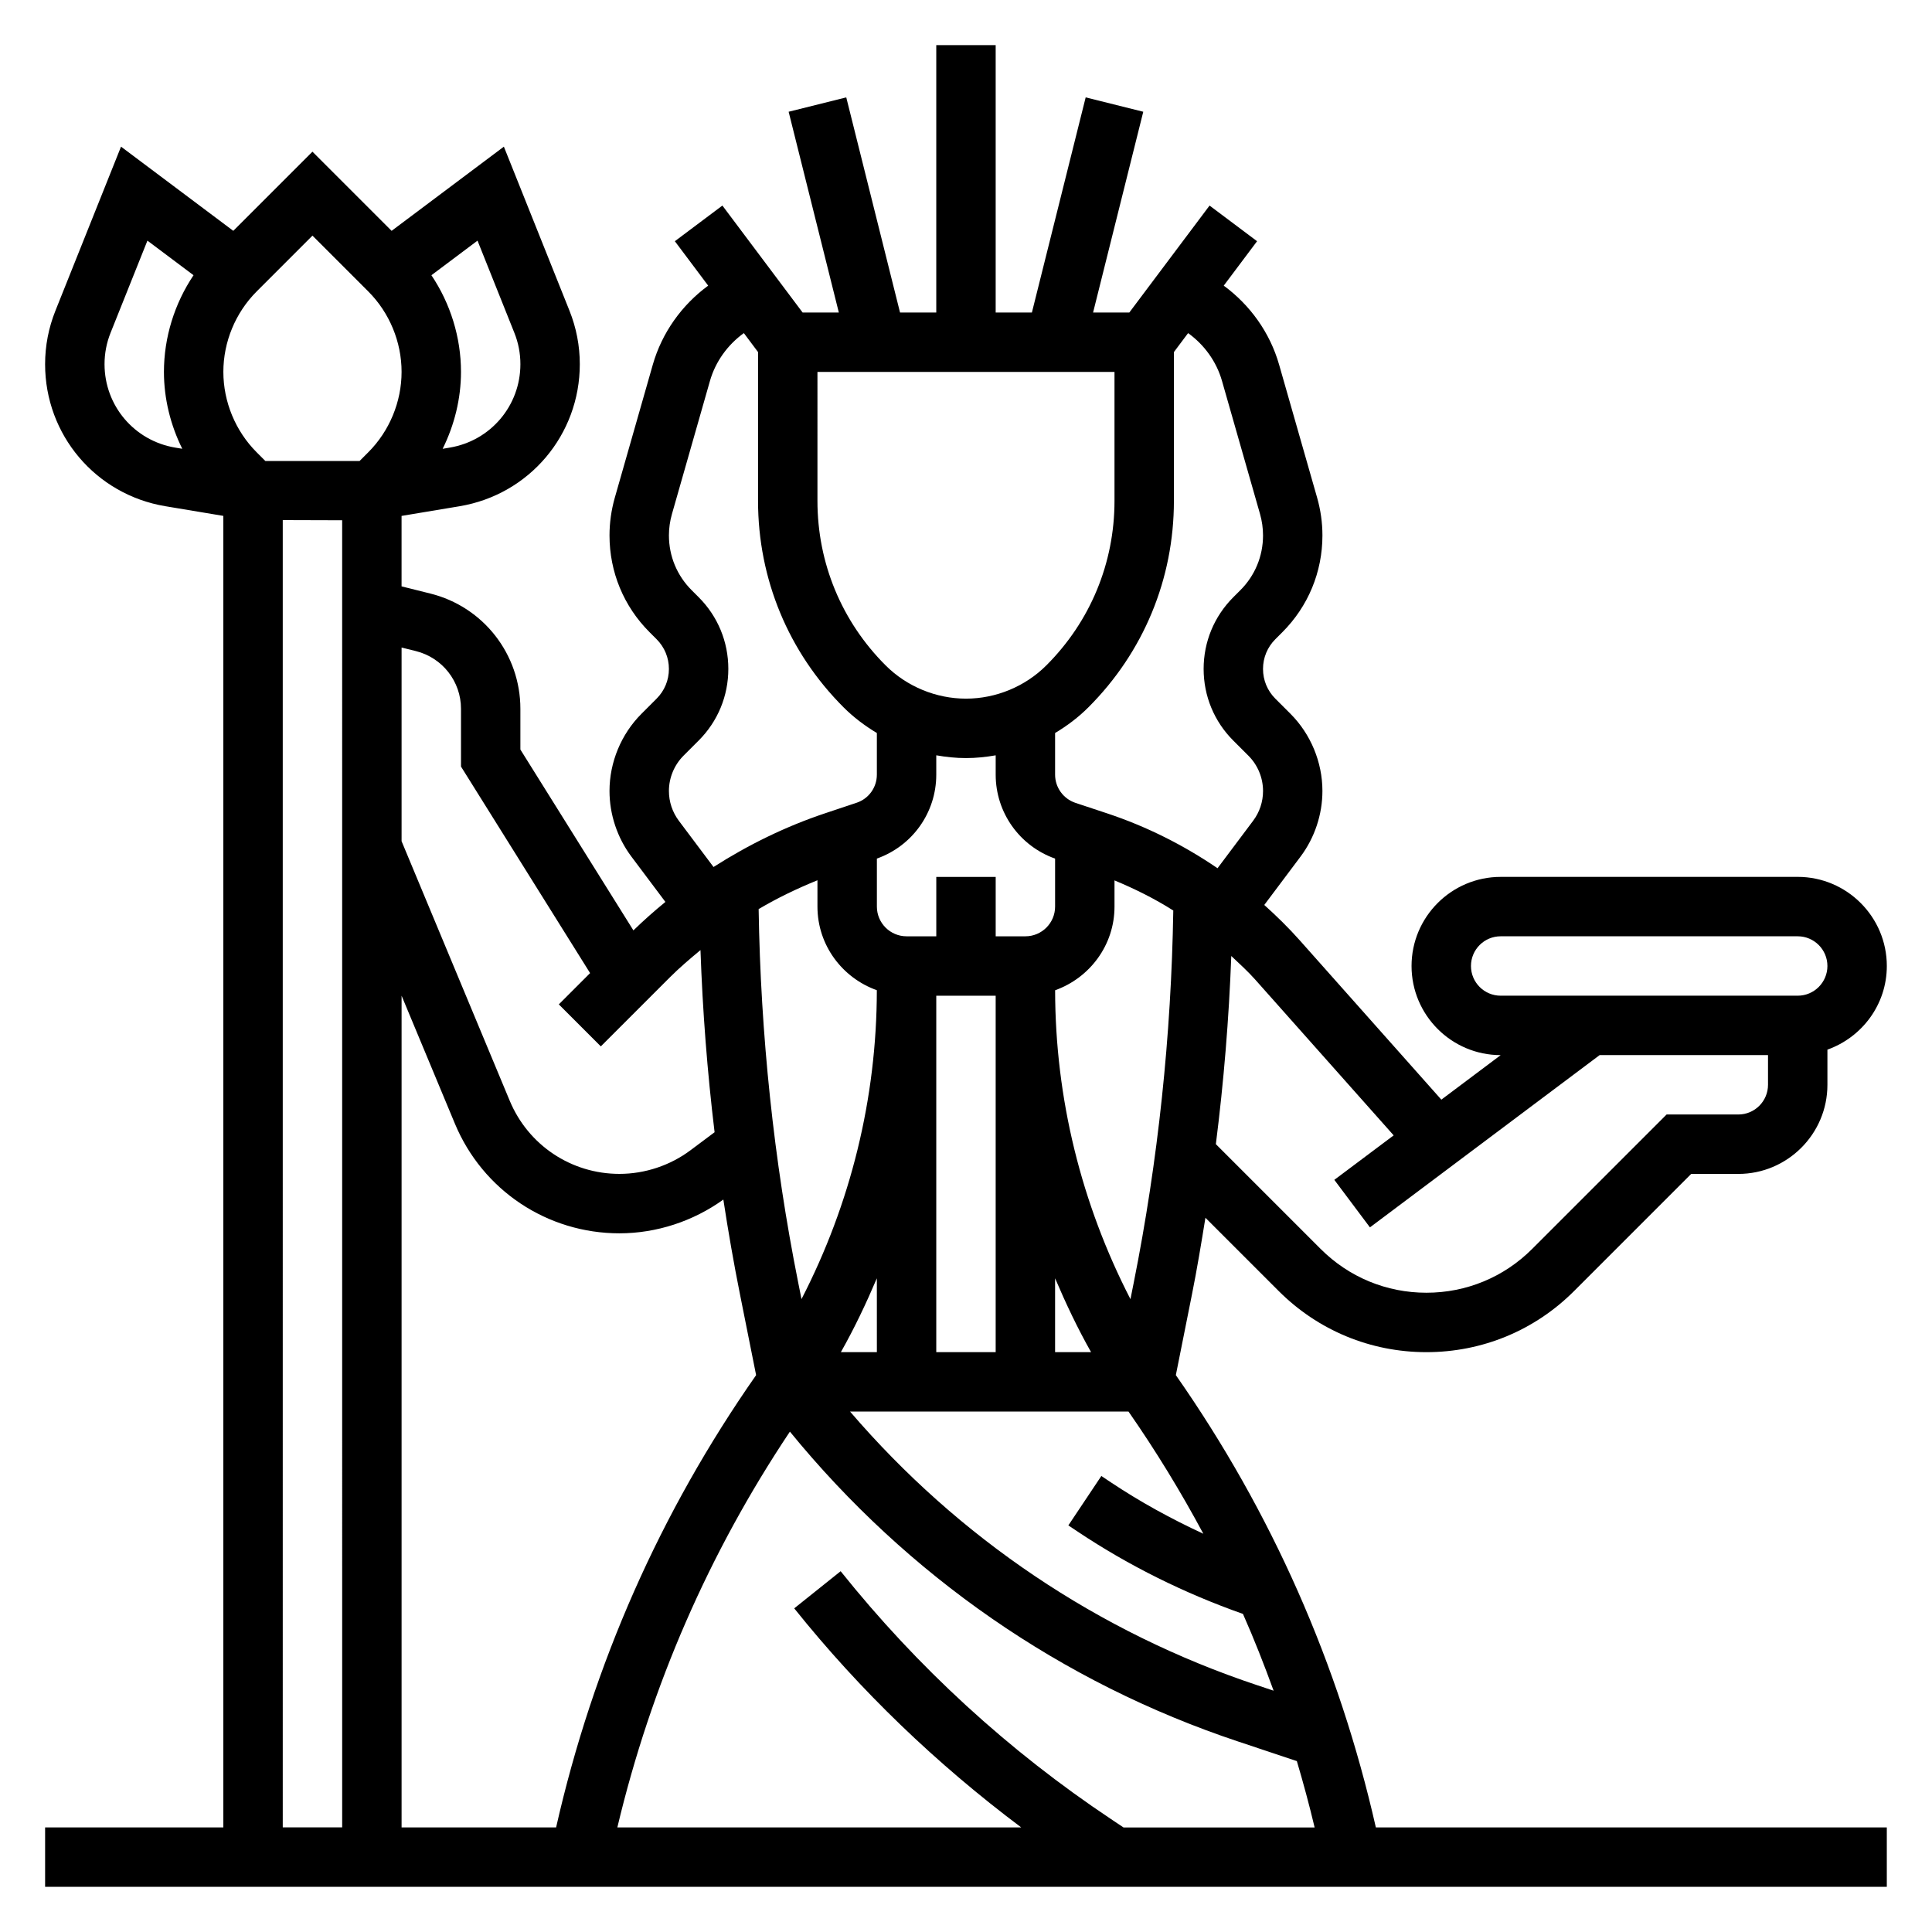<?xml version="1.0" encoding="UTF-8"?>
<!-- Uploaded to: SVG Repo, www.svgrepo.com, Generator: SVG Repo Mixer Tools -->
<svg fill="#000000" width="800px" height="800px" version="1.1" viewBox="144 144 512 512" xmlns="http://www.w3.org/2000/svg">
 <path d="m455.61 508.43 4.266-21.363c1.355-6.746 2.473-13.547 3.574-20.348l19.398 19.398c10.461 10.465 24.371 16.219 39.164 16.219s28.703-5.754 39.164-16.223l31.008-31.012h12.484c13.02 0 23.617-10.598 23.617-23.617v-9.32c9.141-3.258 15.742-11.918 15.742-22.168 0-13.02-10.598-23.617-23.617-23.617l-78.719 0.004c-13.02 0-23.617 10.598-23.617 23.617s10.598 23.617 23.617 23.617h0.008l-15.727 11.801-37.543-42.242c-2.945-3.312-6.102-6.406-9.383-9.352l9.629-12.84c3.727-4.977 5.781-11.148 5.781-17.367 0-7.621-3.094-15.074-8.469-20.461l-4.016-4.008c-2.102-2.109-3.258-4.894-3.258-7.871 0-2.977 1.156-5.762 3.258-7.871l1.859-1.859c6.848-6.848 10.629-15.957 10.629-25.656 0-3.352-0.473-6.707-1.395-9.965l-10.094-35.312c-2.418-8.453-7.684-15.793-14.664-20.914l8.832-11.777-12.594-9.445-21.258 28.336h-9.605l13.297-53.199-15.262-3.809-14.25 57.008h-9.602v-70.848h-15.742v70.848h-9.605l-14.25-57.008-15.27 3.809 13.301 53.199h-9.602l-21.254-28.34-12.598 9.449 8.832 11.777c-6.992 5.125-12.25 12.469-14.672 20.926l-10.086 35.312c-0.918 3.25-1.391 6.602-1.391 9.957 0 9.691 3.769 18.805 10.629 25.656l1.855 1.855c2.102 2.109 3.258 4.894 3.258 7.871 0 2.977-1.156 5.762-3.258 7.871l-4.016 4.016c-5.375 5.379-8.469 12.84-8.469 20.453 0 6.219 2.055 12.383 5.785 17.367l9.027 12.035c-2.93 2.394-5.762 4.902-8.477 7.543l-29.953-47.926v-10.785c0-14.477-9.809-27.047-23.852-30.551l-7.637-1.906v-18.672l15.352-2.559c18.477-3.086 31.883-18.918 31.883-37.645 0-4.871-0.922-9.645-2.731-14.168l-17.391-43.484-29.75 22.309-20.98-20.98-20.977 20.977-29.75-22.309-17.387 43.484c-1.812 4.535-2.734 9.297-2.734 14.172 0 18.727 13.406 34.559 31.891 37.637l15.344 2.559v347.57h-47.234v15.742h488.07v-15.742h-135.41c-9.801-43.25-27.609-83.555-53.004-119.86zm-17.176 117.65c-27.16-18.105-51.262-40.195-71.652-65.691l-12.305 9.84c17.523 21.898 37.785 41.273 60.156 58.055l-107.03 0.004c8.949-37.605 24.309-72.816 45.73-104.89 31.148 38.133 71.941 66.52 118.86 82.145l15.484 5.164c1.723 5.801 3.305 11.66 4.715 17.586h-50.648zm-188.01 2.207v-220.42l14.129 33.914c7.356 17.656 24.469 29.062 43.598 29.062 9.84 0 19.57-3.203 27.543-8.949 1.289 8.422 2.746 16.824 4.418 25.168l4.266 21.363c-25.387 36.297-43.195 76.602-53.004 119.86zm110.21-385.73h78.719v34.188c0 16.461-6.406 31.945-18.051 43.578-5.609 5.613-13.371 8.824-21.305 8.824s-15.695-3.211-21.309-8.824c-11.645-11.641-18.055-27.117-18.055-43.578zm6.203 259.78c3.59-6.344 6.699-12.91 9.539-19.578l0.004 19.578zm25.285-94.465h15.742v94.465h-15.742zm31.488 74.887c2.844 6.66 5.945 13.227 9.539 19.578h-9.539zm19.973 5.527c-13.012-25.262-19.934-53.176-19.965-81.859 9.141-3.269 15.738-11.922 15.738-22.172v-6.941c5.406 2.25 10.652 4.848 15.578 7.981-0.535 33.102-4.016 66.273-10.492 98.684zm-51.461-138.99v-5.133c2.59 0.457 5.219 0.734 7.875 0.734 2.652 0 5.281-0.277 7.871-0.73v5.133c0 10.027 6.312 18.887 15.742 22.238v12.719c0 4.344-3.527 7.871-7.871 7.871h-7.871v-15.742h-15.742v15.742h-7.871c-4.344 0-7.871-3.527-7.871-7.871v-12.73c9.418-3.336 15.738-12.199 15.738-22.23zm-15.75 57.121c-0.031 28.695-6.949 56.602-19.965 81.859l-0.859-4.305c-6.512-32.551-9.98-65.848-10.5-99.055 4.992-2.953 10.219-5.457 15.586-7.637v6.977c0 10.25 6.598 18.902 15.738 22.16zm86.52 144.04c-8.5-3.938-16.727-8.438-24.527-13.641l-2.496-1.668-8.746 13.098 2.504 1.668c13.617 9.078 28.348 16.352 43.77 21.789 2.961 6.676 5.621 13.477 8.125 20.348l-4.336-1.449c-42.191-14.051-79.164-39.02-107.91-72.523h73.793c7.273 10.453 13.871 21.262 19.828 32.379zm70.93-150.46c0-4.344 3.527-7.871 7.871-7.871h78.719c4.344 0 7.871 3.527 7.871 7.871s-3.527 7.871-7.871 7.871h-78.719c-4.348 0-7.871-3.527-7.871-7.871zm-20.484 44.887-15.727 11.789 9.438 12.594 60.875-45.656h44.617v7.871c0 4.344-3.527 7.871-7.871 7.871h-19.004l-35.621 35.621c-7.492 7.496-17.445 11.613-28.031 11.613s-20.539-4.117-28.031-11.609l-27.766-27.766c2.094-16.555 3.465-33.195 4.086-49.863 2.164 2.047 4.375 4.039 6.359 6.273zm-45.5-199.95 10.086 35.297c0.523 1.852 0.793 3.758 0.793 5.656 0 5.488-2.133 10.652-6.016 14.523l-1.855 1.855c-5.078 5.078-7.871 11.824-7.871 19.004 0 7.18 2.793 13.934 7.871 19.004l4.016 4.016c2.457 2.457 3.856 5.848 3.856 9.328 0 2.875-0.914 5.613-2.637 7.91l-9.422 12.562c-8.98-6.125-18.766-11.043-29.141-14.5l-8.516-2.824c-3.231-1.086-5.391-4.094-5.391-7.481v-11.027c3.188-1.914 6.18-4.156 8.824-6.809 14.621-14.609 22.664-34.039 22.664-54.711v-39.438l3.762-5.023c4.277 3.078 7.512 7.527 8.977 12.656zm-143.93 116.59c-1.723-2.305-2.637-5.039-2.637-7.918 0-3.473 1.41-6.871 3.856-9.328l4.016-4.016c5.078-5.078 7.871-11.824 7.871-19.004 0-7.18-2.793-13.934-7.871-19.004l-1.859-1.859c-3.879-3.871-6.012-9.027-6.012-14.512 0-1.898 0.27-3.793 0.797-5.644l10.078-35.297c1.473-5.141 4.707-9.582 8.98-12.668l3.762 5.023v39.438c0 20.672 8.047 40.102 22.664 54.711 2.644 2.644 5.637 4.894 8.824 6.809v11.027c0 3.394-2.156 6.398-5.383 7.461l-8.266 2.762c-10.422 3.473-20.363 8.336-29.637 14.258zm-69.668-44.973c7.023 1.766 11.93 8.047 11.93 15.289v15.305l34.211 54.734-8.289 8.289 11.133 11.133 18.332-18.332c2.551-2.551 5.305-4.879 8.078-7.188 0.559 16.121 1.801 32.227 3.738 48.27l-6.34 4.742c-5.406 4.062-12.113 6.297-18.887 6.297-12.754 0-24.16-7.606-29.062-19.383l-28.66-68.781v-51.324zm26.066-84.363c1.07 2.66 1.605 5.461 1.605 8.32 0 10.996-7.879 20.293-18.727 22.113l-1.875 0.316c3.125-6.309 4.859-13.297 4.859-20.391 0-9.117-2.793-18.09-7.84-25.609l12.219-9.164zm-53.5-25.742 14.793 14.793c5.613 5.609 8.824 13.371 8.824 21.309 0 7.934-3.211 15.695-8.824 21.309l-2.305 2.309h-24.973l-2.305-2.305c-5.613-5.617-8.824-13.379-8.824-21.312s3.211-15.695 8.824-21.309zm-55.102 34.062c0-2.859 0.535-5.66 1.605-8.328l9.762-24.41 12.219 9.164c-5.047 7.523-7.844 16.496-7.844 25.613 0 7.094 1.73 14.074 4.856 20.379l-1.863-0.305c-10.855-1.82-18.734-11.109-18.734-22.113zm47.23 41.32 15.742 0.047 0.004 346.4h-15.746z"/>
</svg>